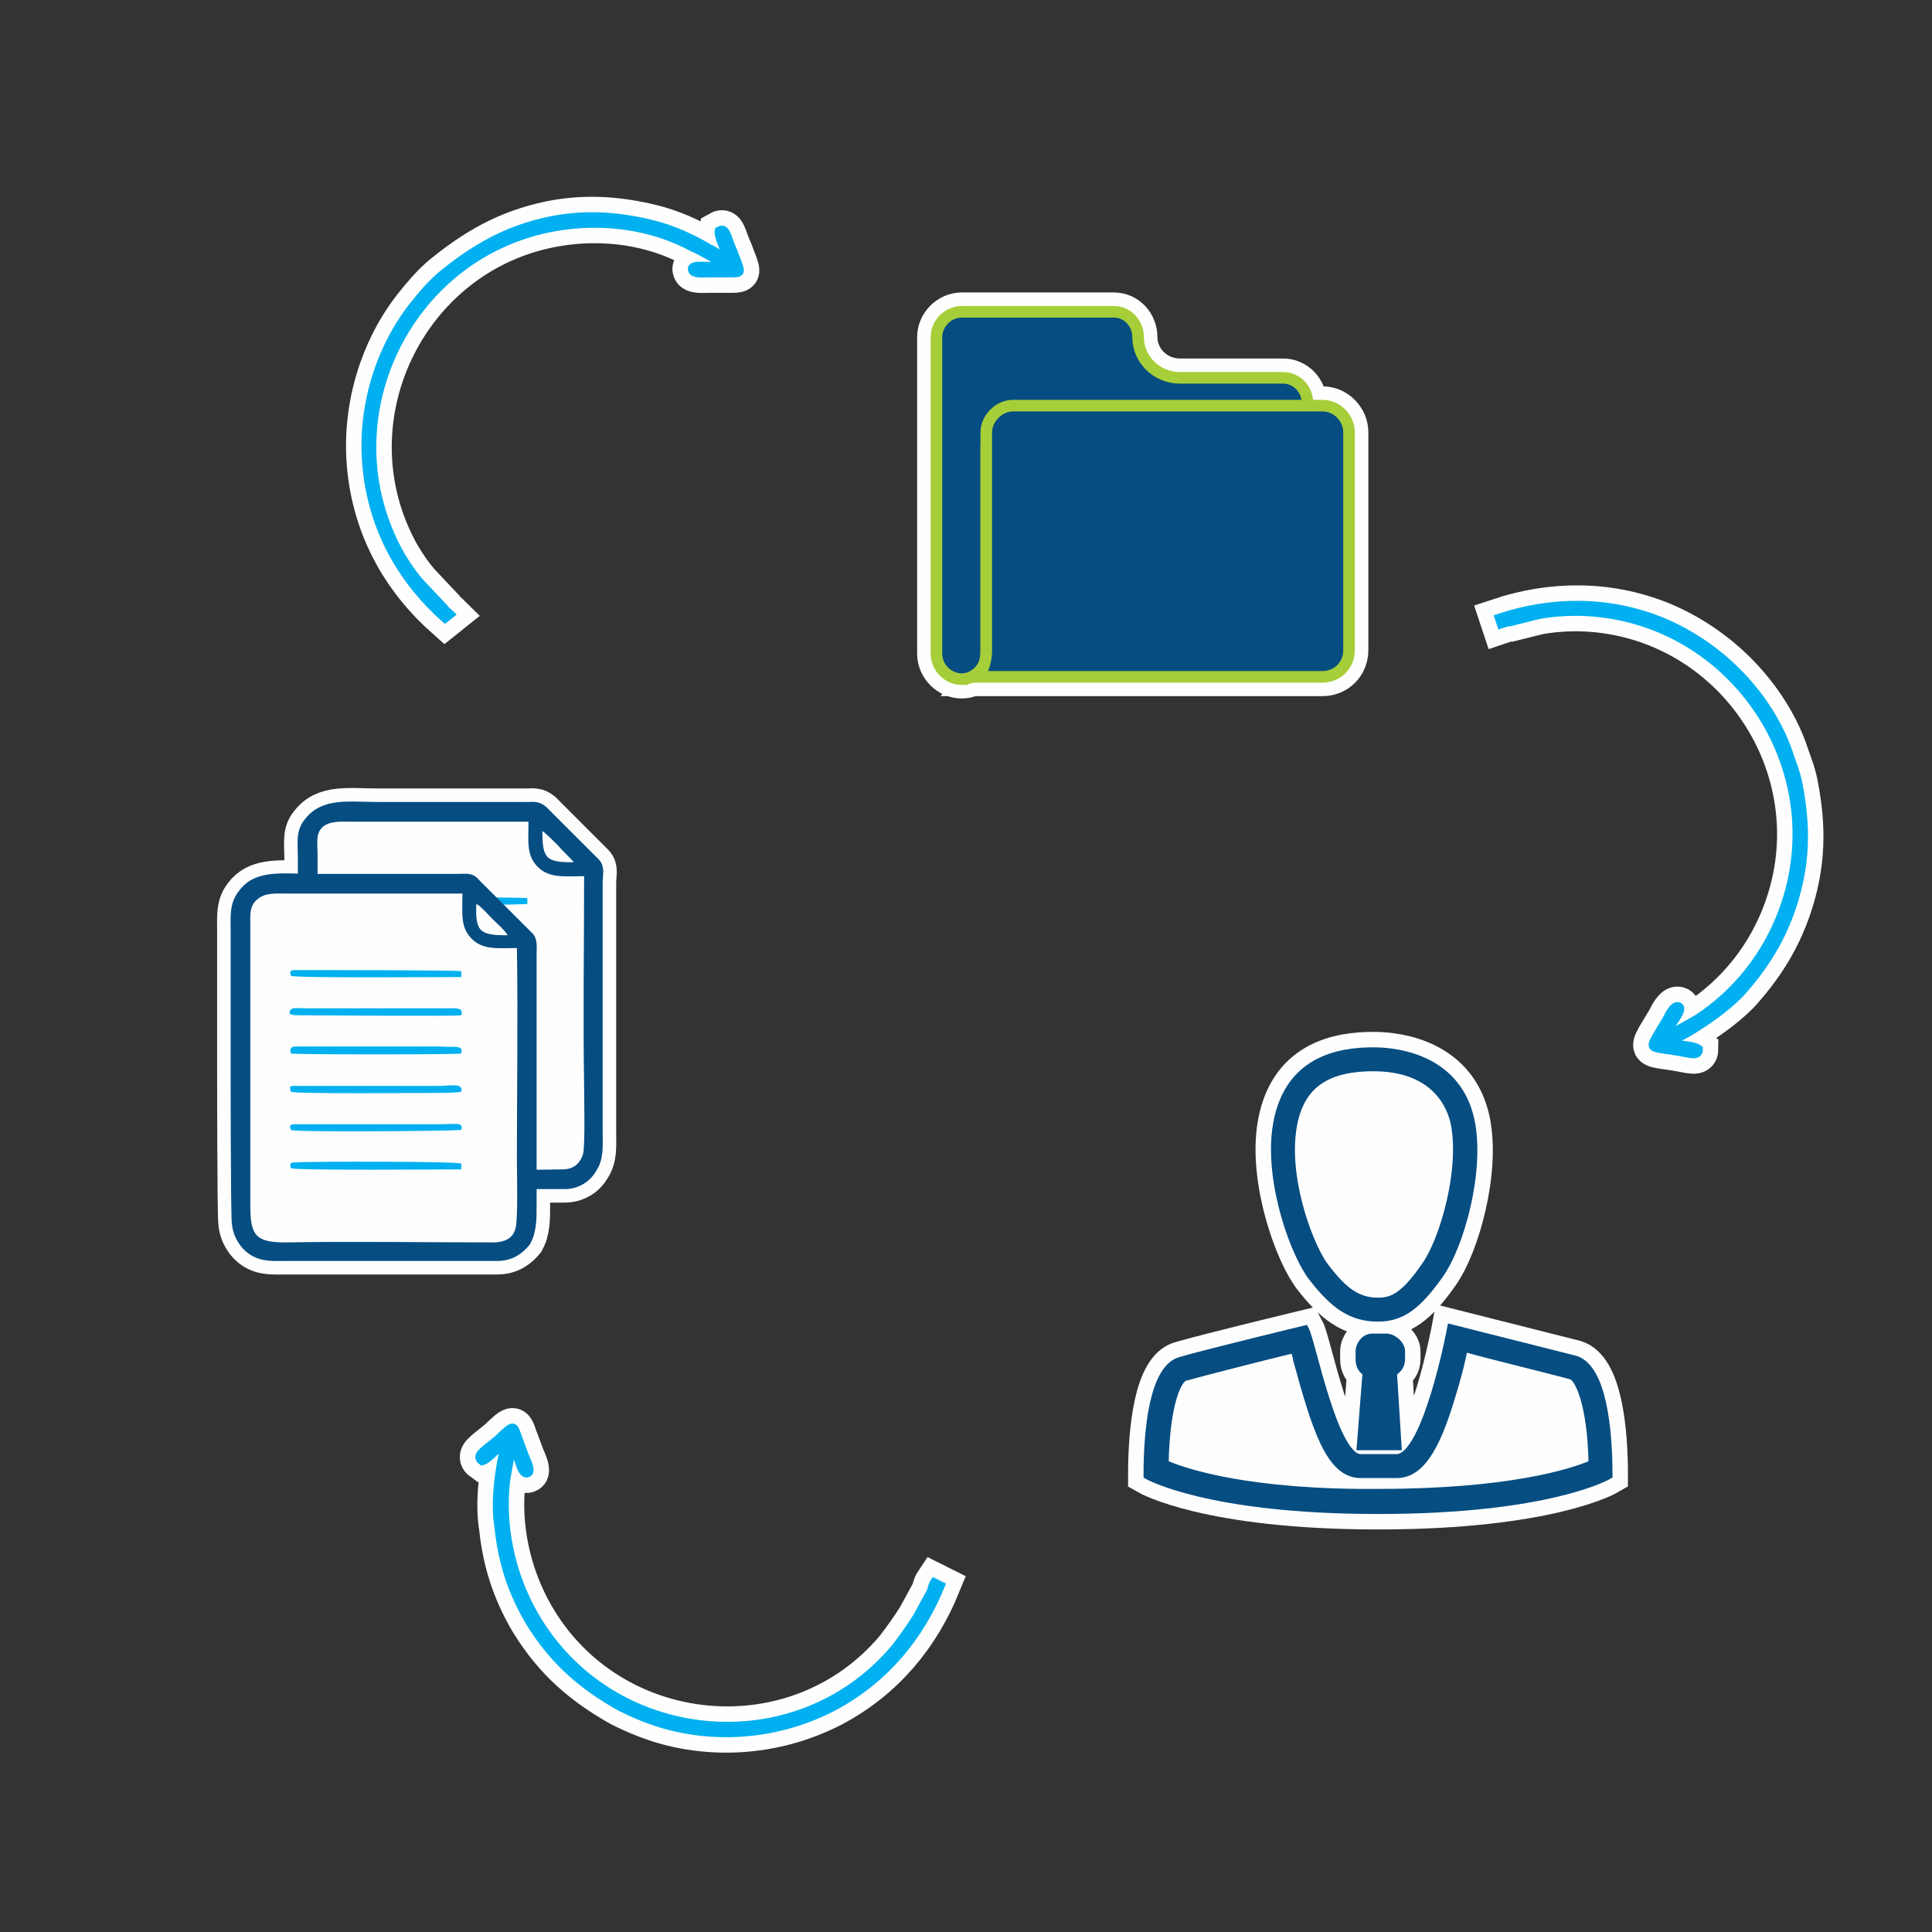 <?xml version="1.0" encoding="UTF-8"?>
<!DOCTYPE svg PUBLIC "-//W3C//DTD SVG 1.1//EN" "http://www.w3.org/Graphics/SVG/1.1/DTD/svg11.dtd">
<!-- Creator: CorelDRAW X8 -->
<svg xmlns="http://www.w3.org/2000/svg" xml:space="preserve" width="1.667in" height="1.667in" version="1.1" style="shape-rendering:geometricPrecision; text-rendering:geometricPrecision; image-rendering:optimizeQuality; fill-rule:evenodd; clip-rule:evenodd"
viewBox="0 0 1667 1667"
 xmlns:xlink="http://www.w3.org/1999/xlink">
 <rect x="0" y="0" width="1667" height="1667" fill="#333333" stroke="none"/>
 <defs>
  <style type="text/css">
   <![CDATA[
    .str0 {stroke:#FEFEFE;stroke-width:33.331}
    .str1 {stroke:#FEFEFE;stroke-width:16.665}
    .str5 {stroke:#00B0F0;stroke-width:6.665}
    .str2 {stroke:#064D81;stroke-width:6.665}
    .str3 {stroke:#064D81;stroke-width:9.996}
    .str4 {stroke:#A6CE39;stroke-width:9.996}
    .fil0 {fill:none}
    .fil1 {fill:#FEFEFE}
    .fil3 {fill:#00B0F0}
    .fil6 {fill:#00B0F0}
    .fil2 {fill:#064D81}
    .fil5 {fill:#3C95D1}
    .fil4 {fill:#A6CE39}
   ]]>
  </style>
 </defs>
 <g id="Layer_x0020_1">
  <path class="fil0 str0" d="M1185 907c24,0 73,8 84,60 9,43 -9,108 -27,133 -19,27 -33,37 -53,37 -23,0 -38,-11 -56,-34 -16,-20 -38,-81 -32,-128 8,-61 55,-68 84,-68zm67 239c0,0 83,21 107,27 24,7 29,61 29,100 0,0 -51,30 -199,30 -147,0 -199,-30 -199,-30 0,-39 5,-93 29,-99 24,-7 107,-27 107,-27 6,11 25,111 48,111l31 0c26,0 47,-112 47,-112zm-68 8l12 0c6,0 13,6 13,12l0 7c0,5 -3,9 -7,11l4 64 -32 0 5 -64c-4,-2 -6,-6 -6,-11l0 -7c0,-6 5,-12 11,-12zm-166 -828l89 0c12,0 21,10 21,21l0 3 13 0c13,0 23,11 23,23l0 188c0,13 -10,23 -23,23l-297 0c5,-7 7,-15 7,-23l0 -180c0,2 0,3 0,5l0 178c0,12 -10,22 -21,22 -12,0 -22,-10 -22,-22l0 -273c0,-12 10,-22 22,-22l131 0c12,0 21,10 21,22 0,19 16,35 36,35zm-550 374l45 45c4,4 2,10 2,16l0 216c0,12 1,22 -5,31 -4,7 -12,13 -23,13l-29 0 0 19c0,12 0,22 -5,31 -5,6 -12,12 -24,12l-108 0c-24,0 -48,0 -72,0 -13,0 -22,1 -31,-5 -6,-4 -12,-12 -13,-23 -1,-8 -1,-133 -1,-144l0 -108c0,-13 -1,-22 6,-31 11,-15 30,-13 52,-13l0 -19c0,-12 -2,-22 5,-30 13,-17 34,-13 60,-13l126 0c8,0 10,-1 15,3z"/>
  <g id="_2266386238176">
   <g>
    <path class="fil1 str1" d="M1230 1092c-18,26 -28,31 -41,31 -17,0 -29,-8 -45,-29 -13,-16 -35,-73 -29,-118 5,-38 27,-55 70,-55 54,0 67,34 70,48 8,40 -9,100 -25,123z"/>
    <path class="fil1 str1" d="M1269 967c-11,-52 -60,-60 -84,-60 -29,0 -76,7 -84,68 -6,47 16,108 32,128 18,23 33,34 56,34 20,0 34,-10 53,-37 18,-25 36,-90 27,-133z"/>
    <path class="fil1 str1" d="M1005 1263c1,-51 11,-74 18,-76 18,-4 69,-17 94,-23 0,3 2,6 2,9 16,58 28,99 55,99l31 0c19,0 33,-19 47,-66 5,-16 9,-31 11,-43 25,7 75,19 93,24 6,2 17,24 18,76 -18,8 -73,25 -184,25 -111,1 -167,-17 -185,-25z"/>
    <path class="fil1 str1" d="M1359 1173c-24,-6 -107,-27 -107,-27 0,0 -21,112 -47,112l-31 0c-23,0 -42,-100 -48,-111 0,0 -83,20 -107,27 -24,6 -29,60 -29,99 0,0 52,30 199,30 148,0 199,-30 199,-30 0,-39 -5,-93 -29,-100z"/>
    <path class="fil1 str1" d="M1196 1154l-12 0c-6,0 -11,6 -11,12l0 7c0,5 2,9 6,11l-5 64 32 0 -4 -64c4,-2 7,-6 7,-11l0 -7c0,-6 -7,-12 -13,-12l0 0z"/>
   </g>
   <g>
    <path class="fil2 str2" d="M1196 1154l-12 0c-6,0 -11,6 -11,12l0 7c0,5 2,9 6,11l-5 64 32 0 -4 -64c4,-2 7,-6 7,-11l0 -7c0,-6 -7,-12 -13,-12l0 0z"/>
    <path class="fil2 str2" d="M1359 1173c-24,-6 -107,-27 -107,-27 0,0 -21,112 -47,112l-31 0c-23,0 -42,-100 -48,-111 0,0 -83,20 -107,27 -24,6 -29,60 -29,99 0,0 52,30 199,30 148,0 199,-30 199,-30 0,-39 -5,-93 -29,-100zm-354 90c1,-51 11,-74 18,-75 18,-5 69,-18 94,-24 0,3 2,6 2,9 16,58 28,99 55,99l31 0c19,0 33,-19 47,-66 5,-16 9,-31 11,-43 25,7 75,19 93,24 6,2 17,24 18,76 -18,8 -73,25 -184,25 -111,1 -167,-17 -185,-25z"/>
    <path class="fil2 str2" d="M1269 967c-11,-52 -60,-60 -84,-60 -29,0 -76,7 -84,68 -6,47 16,108 32,128 18,23 33,34 56,34 20,0 34,-10 53,-37 18,-25 36,-90 27,-133zm-39 125c-18,26 -28,31 -41,31 -17,0 -29,-8 -45,-29 -13,-16 -35,-73 -29,-118 5,-38 27,-55 70,-55 54,0 67,34 70,48 8,40 -9,100 -25,123z"/>
   </g>
  </g>
  <g id="_2266386231840">
   <path class="fil1 str3" d="M262 993c1,10 8,18 13,22 9,7 19,6 31,6 24,0 48,0 72,0l109 0c11,0 19,-6 23,-13 6,-9 5,-19 5,-31l0 -216c0,-6 2,-12 -2,-16l-45 -45c-5,-4 -7,-3 -15,-3l-126 0c-26,0 -47,-4 -60,13 -7,8 -5,18 -5,30l0 109c0,10 -1,136 0,144z"/>
   <path class="fil2" d="M456 709c0,17 -2,29 8,39 10,10 23,8 40,8 0,60 -1,121 0,181 0,11 1,52 -1,59 -3,9 -9,13 -18,13 -59,1 -121,0 -181,0 -26,0 -30,-5 -30,-30l0 -242c0,-10 -2,-18 5,-24 7,-5 16,-4 26,-4l151 0zm39 35c-24,0 -27,-3 -27,-27 3,2 11,10 14,13 3,4 11,11 13,14zm-233 249c1,10 8,18 13,22 9,7 19,6 31,6 24,0 48,0 72,0l109 0c11,0 19,-6 23,-13 6,-9 5,-19 5,-31l0 -216c0,-6 2,-12 -2,-16l-45 -45c-5,-4 -7,-3 -15,-3l-126 0c-26,0 -47,-4 -60,13 -7,8 -5,18 -5,30l0 109c0,10 -1,136 0,144z"/>
   <path class="fil3" d="M308 780c5,2 132,1 147,0l0 -5c-3,-1 -128,-1 -142,0 -5,0 -6,1 -5,5z"/>
   <path class="fil4" d="M308 946c5,1 132,1 147,0l0 -5c-3,-1 -128,-1 -142,-1 -5,1 -6,2 -5,6z"/>
   <path class="fil4" d="M308 879c5,2 112,1 127,1 5,0 16,1 20,0 2,-8 -9,-6 -20,-6l-121 0c-5,0 -7,0 -6,5z"/>
   <path class="fil4" d="M308 913c5,1 132,1 147,0 2,-8 -3,-6 -17,-6l-124 0c-5,0 -7,0 -6,6z"/>
   <path class="fil4" d="M314 814c17,0 136,1 141,-1 2,-7 -3,-5 -14,-5l-121 0c-3,0 -10,-1 -11,1 -4,4 2,5 5,5z"/>
   <path class="fil4" d="M308 846c4,2 143,2 147,0 2,-7 -6,-5 -17,-5l-121 0c-6,0 -11,-1 -9,5z"/>
   <path class="fil1 str3" d="M205 1055c1,11 7,19 13,23 9,6 18,5 31,5 24,0 48,0 72,0l108 0c12,0 19,-6 24,-12 5,-9 5,-19 5,-31l0 -217c0,-6 1,-12 -3,-15l-45 -45c-4,-5 -6,-4 -15,-4l-126 0c-25,0 -47,-4 -59,13 -7,9 -6,18 -6,31l0 108c0,11 0,136 1,144z"/>
   <path class="fil2" d="M399 771c0,17 -2,29 8,39 10,10 23,8 39,8 1,60 0,121 0,181 0,11 1,52 -1,60 -2,9 -8,12 -17,13 -60,0 -122,-1 -182,0 -25,0 -30,-6 -30,-31l0 -241c0,-11 -1,-18 6,-24 7,-6 16,-5 26,-5l151 0zm39 36c-24,0 -28,-3 -27,-27 3,1 11,10 14,13 3,3 11,10 13,14zm-233 248c1,11 7,19 13,23 9,6 18,5 31,5 24,0 48,0 72,0l108 0c12,0 19,-6 24,-12 5,-9 5,-19 5,-31l0 -217c0,-6 1,-12 -3,-15l-45 -45c-4,-5 -6,-4 -15,-4l-126 0c-25,0 -47,-4 -59,13 -7,9 -6,18 -6,31l0 108c0,11 0,136 1,144z"/>
   <path class="fil3" d="M251 842c5,2 132,1 147,1l0 -5c-4,-1 -129,-1 -143,-1 -5,0 -5,1 -4,5z"/>
   <path class="fil3" d="M251 1008c5,2 132,1 147,1l0 -5c-4,-2 -129,-2 -143,-1 -5,0 -5,1 -4,5z"/>
   <path class="fil3" d="M251 942c5,2 111,1 126,1 6,0 16,0 21,-1 2,-8 -9,-5 -21,-5l-120 0c-6,0 -8,-1 -6,5z"/>
   <path class="fil3" d="M251 975c4,2 132,1 147,0 2,-7 -4,-5 -18,-5l-123 0c-6,0 -8,0 -6,5z"/>
   <path class="fil3" d="M257 876c16,0 136,1 141,0 2,-7 -4,-6 -14,-6l-121 0c-3,0 -10,-1 -12,1 -4,5 3,5 6,5z"/>
   <path class="fil3" d="M251 909c4,1 142,1 147,0 2,-8 -6,-5 -18,-6l-120 0c-6,0 -11,-1 -9,6z"/>
  </g>
  <path class="fil2 str4" d="M830 586c-12,0 -22,-10 -22,-22l0 -273c0,-12 10,-22 22,-22l131 0c12,0 21,10 21,22 0,19 16,35 36,35l89 0c12,0 21,10 21,21l0 4 -242 0c-19,0 -35,16 -35,35l0 178c0,12 -10,22 -21,22l0 0z"/>
  <path class="fil2 str4" d="M1164 561c0,13 -10,23 -23,23l-297 0c5,-7 7,-15 7,-23l0 -188c0,-12 11,-23 23,-23l267 0c13,0 23,11 23,23l0 188z"/>
  <g id="_2266386228864">
   <g>
    <path class="fil5 str0" d="M627 223c-1,-7 -8,-18 -7,-24 7,-4 7,5 13,18 7,19 9,19 -4,19 -6,0 -12,0 -18,0 -4,0 -13,1 -14,-3 -2,-7 17,-2 31,-4 -4,0 -24,-13 -30,-15 -35,-19 -77,-25 -118,-18 -129,22 -199,168 -134,283 6,10 13,20 20,27l17 18c2,3 4,4 6,6l-5 4c-35,-31 -60,-72 -67,-123 -8,-59 12,-113 40,-148 8,-10 14,-17 23,-25 28,-23 56,-40 95,-48 30,-6 58,-4 87,3 17,4 35,12 50,21 5,2 11,7 15,9z"/>
    <path class="fil6 str5" d="M627 223c-1,-7 -8,-18 -7,-24 7,-4 7,5 13,18 7,19 9,19 -4,19 -6,0 -12,0 -18,0 -4,0 -13,1 -14,-3 -2,-7 17,-2 31,-4 -4,0 -24,-13 -30,-15 -35,-19 -77,-25 -118,-18 -129,22 -199,168 -134,283 6,10 13,20 20,27l17 18c2,3 4,4 6,6l-5 4c-35,-31 -60,-72 -67,-123 -8,-59 12,-113 40,-148 8,-10 14,-17 23,-25 28,-23 56,-40 95,-48 30,-6 58,-4 87,3 17,4 35,12 50,21 5,2 11,7 15,9z"/>
   </g>
   <g>
    <path class="fil5 str0" d="M435 1246c-5,3 -14,14 -19,15 -7,-5 1,-9 13,-19 14,-13 14,-14 18,-2 2,5 4,11 6,16 2,5 6,13 3,15 -7,4 -9,-16 -15,-28 2,4 -3,27 -4,33 -5,40 4,82 24,117 65,114 226,130 311,29 7,-9 14,-19 19,-27l12 -22c1,-3 1,-5 3,-8l6 3c-18,44 -48,81 -93,105 -54,28 -111,27 -153,13 -12,-4 -21,-8 -31,-13 -32,-18 -57,-39 -78,-73 -16,-27 -24,-53 -27,-82 -3,-18 -1,-38 2,-55 1,-6 3,-13 3,-17z"/>
    <path class="fil6 str5" d="M435 1246c-5,3 -14,14 -19,15 -7,-5 1,-9 13,-19 14,-13 14,-14 18,-2 2,5 4,11 6,16 2,5 6,13 3,15 -7,4 -9,-16 -15,-28 2,4 -3,27 -4,33 -5,40 4,82 24,117 65,114 226,130 311,29 7,-9 14,-19 19,-27l12 -22c1,-3 1,-5 3,-8l6 3c-18,44 -48,81 -93,105 -54,28 -111,27 -153,13 -12,-4 -21,-8 -31,-13 -32,-18 -57,-39 -78,-73 -16,-27 -24,-53 -27,-82 -3,-18 -1,-38 2,-55 1,-6 3,-13 3,-17z"/>
   </g>
   <g>
    <path class="fil5 str0" d="M1442 899c6,3 19,2 24,6 0,8 -8,4 -22,2 -20,-3 -21,-2 -15,-13 3,-5 6,-10 9,-15 2,-4 6,-12 10,-11 7,2 -7,16 -12,28 2,-3 23,-14 28,-17 34,-22 60,-55 74,-93 46,-124 -46,-257 -178,-258 -11,0 -23,1 -33,3l-24 6c-3,0 -5,1 -8,2l-2 -6c45,-15 94,-16 141,3 55,23 92,67 108,109 4,12 8,21 10,32 7,36 7,69 -6,107 -10,29 -25,52 -45,74 -13,13 -29,24 -44,33 -5,3 -12,6 -15,8z"/>
    <path class="fil6 str5" d="M1442 899c6,3 19,2 24,6 0,8 -8,4 -22,2 -20,-3 -21,-2 -15,-13 3,-5 6,-10 9,-15 2,-4 6,-12 10,-11 7,2 -7,16 -12,28 2,-3 23,-14 28,-17 34,-22 60,-55 74,-93 46,-124 -46,-257 -178,-258 -11,0 -23,1 -33,3l-24 6c-3,0 -5,1 -8,2l-2 -6c45,-15 94,-16 141,3 55,23 92,67 108,109 4,12 8,21 10,32 7,36 7,69 -6,107 -10,29 -25,52 -45,74 -13,13 -29,24 -44,33 -5,3 -12,6 -15,8z"/>
   </g>
  </g>
 </g>
</svg>
